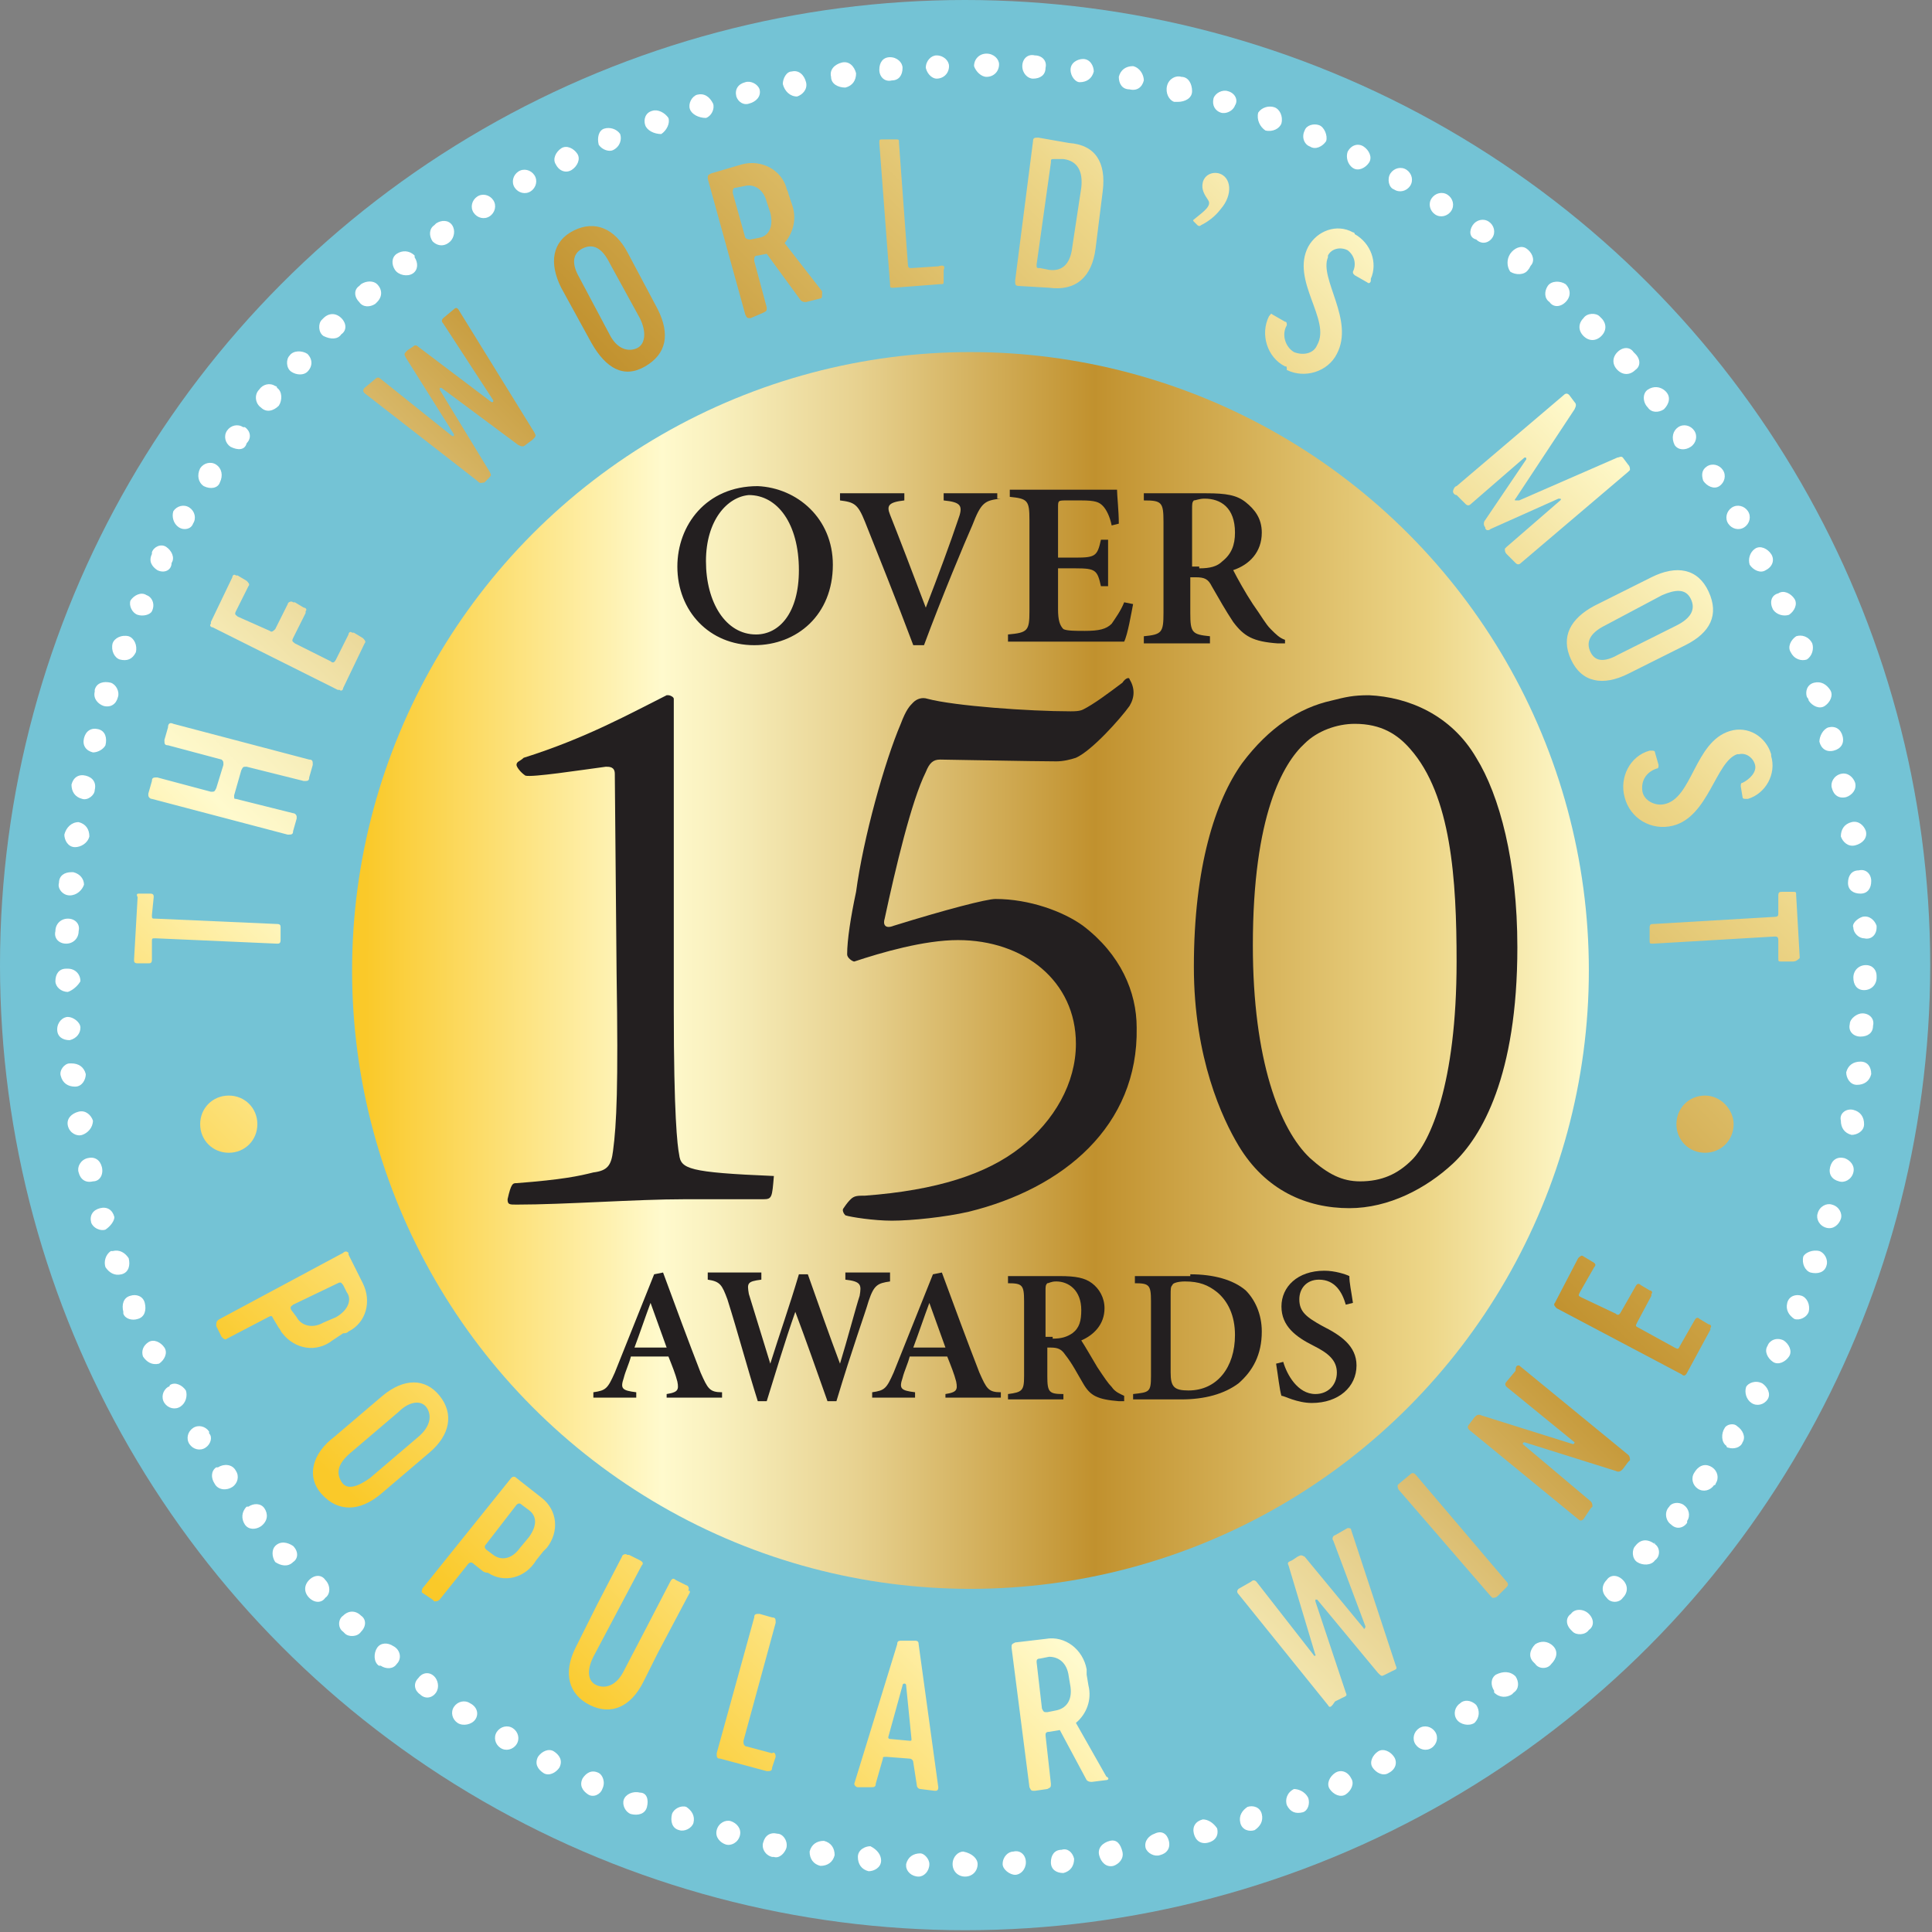 <?xml version="1.0" encoding="utf-8"?>
<!-- Generator: Adobe Illustrator 24.2.3, SVG Export Plug-In . SVG Version: 6.00 Build 0)  -->
<svg version="1.1" id="Layer_1" xmlns="http://www.w3.org/2000/svg" xmlns:xlink="http://www.w3.org/1999/xlink" x="0px" y="0px"
	 viewBox="0 0 108.1 108.1" style="enable-background:new 0 0 108.1 108.1;" xml:space="preserve">
<rect x="0" y="0" width="108.1" height="108.1" fill="#808080" stroke="none"/>
<style type="text/css">
	.st0{fill:#74C3D5;}
	.st1{fill:url(#SVGID_1_);}
	.st2{fill:none;}
	.st3{fill:#FFFFFF;}
	.st4{fill:url(#SVGID_2_);}
	.st5{enable-background:new    ;}
	.st6{fill:#231F20;}
</style>
<g id="Layer_2_1_">
	<g id="FZA_BUG_REFW_AW150">
		<circle class="st0" cx="54" cy="54" r="54"/>
		
			<linearGradient id="SVGID_1_" gradientUnits="userSpaceOnUse" x1="19.74" y1="55.72" x2="88.9" y2="55.72" gradientTransform="matrix(1 0 0 -1 0 110)">
			<stop  offset="1.000000e-02" style="stop-color:#FAC929"/>
			<stop  offset="0.25" style="stop-color:#FFFACD"/>
			<stop  offset="0.3" style="stop-color:#F8EFBC"/>
			<stop  offset="0.41" style="stop-color:#E7D18F"/>
			<stop  offset="0.55" style="stop-color:#CBA247"/>
			<stop  offset="0.6" style="stop-color:#C1912E"/>
			<stop  offset="0.87" style="stop-color:#EDD688"/>
			<stop  offset="1" style="stop-color:#FFFACD"/>
		</linearGradient>
		<circle class="st1" cx="54.3" cy="54.3" r="34.6"/>
		<path class="st2" d="M104.4,54L104.4,54C103.8,26,80.4,3,54,3.7C26.2,3.7,3.7,26.2,3.7,54.1c0,27.8,22.6,50.3,50.4,50.3
			S104.4,81.8,104.4,54C104.4,54,104.4,54,104.4,54z"/>
		<path class="st3" d="M104.2,51.3c0.4-0.1,0.7,0.2,0.8,0.5c0,0,0,0.1,0,0.1c0,0.4-0.3,0.7-0.7,0.6c-0.3,0-0.6-0.3-0.6-0.6
			C103.6,51.7,103.9,51.4,104.2,51.3z"/>
		<path class="st3" d="M104,48.7c0.4-0.1,0.7,0.2,0.7,0.6c0,0,0,0,0,0c0,0.4-0.2,0.7-0.6,0.7c-0.4,0-0.7-0.2-0.7-0.6
			C103.4,49,103.6,48.7,104,48.7z"/>
		<path class="st3" d="M103.6,46c0.4-0.1,0.7,0.2,0.8,0.5c0,0,0,0,0,0c0.1,0.4-0.2,0.7-0.6,0.8c0,0,0,0,0,0
			c-0.4,0.1-0.7-0.2-0.8-0.5c0,0,0,0,0,0C103,46.4,103.2,46.1,103.6,46z"/>
		<path class="st3" d="M103,43.3c0.4-0.1,0.7,0.2,0.8,0.5c0.1,0.4-0.2,0.7-0.5,0.8l0,0c-0.4,0.1-0.7-0.1-0.8-0.5c0,0,0,0,0,0
			C102.4,43.8,102.6,43.4,103,43.3z"/>
		<path class="st3" d="M102.3,40.7c0.4-0.1,0.7,0.1,0.8,0.5c0.1,0.4-0.1,0.7-0.5,0.8c-0.4,0.1-0.7-0.1-0.8-0.5
			C101.8,41.2,102,40.8,102.3,40.7z"/>
		<path class="st3" d="M101.5,38.2c0.4-0.1,0.7,0.1,0.9,0.4c0.2,0.3,0,0.7-0.3,0.9c-0.3,0.2-0.7,0-0.9-0.3c0,0,0-0.1-0.1-0.2
			C101,38.7,101.1,38.3,101.5,38.2z"/>
		<path class="st3" d="M100.5,35.6c0.3-0.1,0.7,0,0.9,0.4c0.1,0.3,0,0.7-0.3,0.9c0,0,0,0,0,0c-0.3,0.1-0.7,0-0.9-0.4
			C100,36.2,100.2,35.8,100.5,35.6C100.5,35.6,100.5,35.6,100.5,35.6z"/>
		<path class="st3" d="M99.5,33.2c0.3-0.2,0.7,0,0.9,0.3c0.2,0.3,0,0.7-0.3,0.9c0,0,0,0,0,0c-0.3,0.1-0.7,0-0.9-0.3
			C99,33.7,99.1,33.3,99.5,33.2C99.5,33.2,99.5,33.2,99.5,33.2z"/>
		<path class="st3" d="M98.2,30.7c0.3-0.2,0.7,0,0.9,0.3c0.2,0.3,0.1,0.7-0.3,0.9c0,0,0,0,0,0c-0.3,0.2-0.7,0-0.9-0.3
			C97.8,31.3,97.9,30.9,98.2,30.7z"/>
		<path class="st3" d="M96.9,28.4c0.3-0.2,0.7-0.1,0.9,0.2c0,0,0,0,0,0c0.2,0.3,0.1,0.7-0.2,0.9c0,0,0,0,0,0
			c-0.3,0.2-0.7,0.1-0.9-0.2C96.5,29,96.6,28.6,96.9,28.4z"/>
		<path class="st3" d="M95.5,26.1c0.3-0.2,0.7-0.1,0.9,0.2c0,0,0,0,0,0c0.2,0.3,0.1,0.7-0.2,0.9c0,0,0,0,0,0c-0.3,0.2-0.7,0-0.9-0.3
			C95.2,26.6,95.2,26.3,95.5,26.1z"/>
		<path class="st3" d="M93.9,23.9c0.3-0.2,0.7-0.1,0.9,0.2c0.2,0.3,0.1,0.7-0.2,0.9l0,0c-0.3,0.2-0.7,0.2-0.9-0.1c0,0,0,0,0,0
			C93.5,24.5,93.6,24.1,93.9,23.9C93.9,23.9,93.9,23.9,93.9,23.9z"/>
		<path class="st3" d="M92.2,21.8c0.3-0.2,0.7-0.2,1,0.1s0.2,0.7-0.1,1c-0.3,0.2-0.7,0.2-0.9-0.1C91.9,22.5,91.9,22,92.2,21.8
			C92.2,21.8,92.2,21.8,92.2,21.8z"/>
		<path class="st3" d="M90.5,19.7c0.3-0.3,0.7-0.3,0.9,0c0,0,0,0,0.1,0.1c0.3,0.3,0.3,0.7,0,0.9c0,0,0,0,0,0c-0.3,0.3-0.7,0.3-1,0
			c0,0,0,0,0,0C90.2,20.4,90.2,20,90.5,19.7z"/>
		<path class="st3" d="M88.6,17.8c0.2-0.3,0.7-0.3,0.9-0.1c0,0,0,0,0.1,0.1c0.3,0.3,0.3,0.7,0,1c0,0,0,0,0,0c-0.3,0.3-0.7,0.3-1,0
			c0,0,0,0,0,0C88.3,18.5,88.3,18.1,88.6,17.8C88.6,17.8,88.6,17.8,88.6,17.8z"/>
		<path class="st3" d="M86.6,16c0.2-0.3,0.7-0.3,1-0.1c0,0,0,0,0,0c0.3,0.3,0.3,0.7,0,1c0,0,0,0,0,0c-0.3,0.3-0.7,0.3-0.9,0
			c0,0,0,0,0,0C86.4,16.7,86.4,16.3,86.6,16C86.6,16,86.6,16,86.6,16z"/>
		<path class="st3" d="M84.5,14.2c0.2-0.3,0.6-0.5,0.9-0.3c0.3,0.2,0.5,0.6,0.3,0.9c-0.1,0.1-0.1,0.2-0.2,0.3
			c-0.2,0.3-0.7,0.3-1,0.1c0,0,0,0,0,0C84.3,14.9,84.3,14.5,84.5,14.2z"/>
		<path class="st3" d="M82.4,12.6c0.2-0.3,0.6-0.4,0.9-0.2c0,0,0,0,0,0c0.3,0.2,0.4,0.6,0.2,0.9c0,0,0,0,0,0
			c-0.2,0.3-0.6,0.4-0.9,0.1C82.2,13.3,82.2,12.9,82.4,12.6C82.4,12.6,82.4,12.6,82.4,12.6z"/>
		<path class="st3" d="M80.1,11.1c0.2-0.3,0.6-0.4,0.9-0.2c0.3,0.2,0.4,0.6,0.2,0.9l0,0c-0.2,0.3-0.6,0.4-0.9,0.2
			C80,11.8,79.9,11.4,80.1,11.1C80.1,11.1,80.1,11.1,80.1,11.1z"/>
		<path class="st3" d="M77.8,9.7c0.2-0.3,0.6-0.4,0.9-0.2c0.3,0.2,0.4,0.6,0.2,0.9l0,0c-0.2,0.3-0.6,0.4-0.9,0.2
			C77.7,10.5,77.6,10,77.8,9.7z"/>
		<path class="st3" d="M75.4,8.5C75.6,8.1,76,8,76.3,8.2c0.3,0.2,0.5,0.6,0.3,0.9l0,0c-0.2,0.3-0.6,0.5-0.9,0.3
			C75.4,9.2,75.3,8.8,75.4,8.5z"/>
		<path class="st3" d="M73,7.3C73.1,7,73.5,6.9,73.8,7c0.3,0.1,0.5,0.6,0.4,0.9c0,0,0,0,0,0c-0.2,0.3-0.6,0.5-0.9,0.3
			C73,8.1,72.8,7.7,73,7.3z"/>
		<path class="st3" d="M70.4,6.3C70.6,6,71,5.9,71.3,6c0,0,0,0,0,0c0.3,0.1,0.5,0.5,0.4,0.9c-0.1,0.3-0.5,0.5-0.9,0.4l0,0
			C70.5,7.1,70.3,6.7,70.4,6.3C70.4,6.4,70.4,6.4,70.4,6.3z"/>
		<path class="st3" d="M67.9,5.5C68,5.2,68.4,5,68.7,5.1c0,0,0,0,0,0c0.4,0.1,0.6,0.5,0.4,0.8c-0.1,0.3-0.5,0.5-0.8,0.4c0,0,0,0,0,0
			C68,6.2,67.8,5.9,67.9,5.5z"/>
		<path class="st3" d="M65.3,4.8c0.1-0.4,0.5-0.6,0.8-0.5c0.4,0,0.6,0.4,0.6,0.8c0,0.4-0.4,0.6-0.8,0.6c-0.1,0-0.1,0-0.2,0
			C65.4,5.6,65.2,5.2,65.3,4.8C65.3,4.8,65.3,4.8,65.3,4.8z"/>
		<path class="st3" d="M62.6,4.3c0.1-0.4,0.4-0.6,0.8-0.6c0,0,0,0,0,0C63.8,3.8,64,4.2,64,4.5c0,0,0,0,0,0c-0.1,0.4-0.4,0.6-0.8,0.5
			C62.8,5,62.6,4.7,62.6,4.3C62.6,4.3,62.6,4.3,62.6,4.3z"/>
		<path class="st3" d="M59.9,3.9c0-0.4,0.4-0.6,0.7-0.6c0,0,0,0,0,0c0.4,0,0.6,0.4,0.6,0.7c0,0,0,0,0,0c-0.1,0.4-0.4,0.6-0.8,0.6
			C60.2,4.6,59.9,4.3,59.9,3.9z"/>
		<path class="st3" d="M57.2,3.7c0-0.4,0.3-0.7,0.7-0.6c0,0,0,0,0,0c0.4,0,0.7,0.3,0.6,0.7c0,0,0,0,0,0c0,0.4-0.3,0.6-0.7,0.6
			C57.5,4.4,57.2,4.1,57.2,3.7C57.2,3.7,57.2,3.7,57.2,3.7z"/>
		<path class="st3" d="M54.5,3.7c0-0.4,0.3-0.7,0.7-0.7c0,0,0,0,0,0c0.4,0,0.7,0.3,0.7,0.6c0,0,0,0,0,0c0,0.4-0.3,0.7-0.7,0.7
			C54.9,4.3,54.6,4,54.5,3.7z"/>
		<path class="st3" d="M51.8,3.8c0-0.4,0.3-0.7,0.6-0.7c0,0,0,0,0,0c0.4,0,0.7,0.3,0.7,0.6c0,0,0,0,0,0c0,0.4-0.3,0.7-0.7,0.7
			C52.2,4.4,51.9,4.2,51.8,3.8z"/>
		<path class="st3" d="M49.2,3.9c0-0.4,0.2-0.7,0.6-0.7c0,0,0,0,0,0c0.4,0,0.7,0.3,0.7,0.6c0,0,0,0,0,0c0,0.4-0.2,0.7-0.6,0.7
			c0,0,0,0,0,0C49.5,4.6,49.2,4.3,49.2,3.9z"/>
		<path class="st3" d="M46.5,4.3c-0.1-0.4,0.2-0.7,0.6-0.8c0,0,0,0,0,0c0.4-0.1,0.7,0.2,0.8,0.6c0,0,0,0,0,0c0,0.4-0.2,0.7-0.6,0.8
			C46.9,4.9,46.5,4.7,46.5,4.3z"/>
		<path class="st3" d="M43.8,4.7C43.8,4.4,44,4,44.3,4c0,0,0,0,0,0c0.4-0.1,0.7,0.2,0.8,0.6c0.1,0.4-0.2,0.7-0.5,0.8c0,0,0,0,0,0
			C44.2,5.4,43.9,5.1,43.8,4.7z"/>
		<path class="st3" d="M41.2,5.4c-0.1-0.4,0.1-0.7,0.5-0.8C42,4.5,42.4,4.7,42.5,5c0,0,0,0,0,0c0.1,0.4-0.2,0.7-0.6,0.8
			C41.6,5.9,41.3,5.7,41.2,5.4z"/>
		<path class="st3" d="M38.6,6.1c-0.1-0.3,0.1-0.7,0.4-0.8c0.4-0.1,0.7,0.1,0.9,0.5c0.1,0.3-0.1,0.7-0.4,0.8c0,0,0,0,0,0
			C39.1,6.6,38.7,6.4,38.6,6.1z"/>
		<path class="st3" d="M36.1,7c-0.1-0.3,0-0.7,0.4-0.8c0,0,0,0,0,0c0.3-0.1,0.7,0.1,0.9,0.4c0.1,0.3-0.1,0.7-0.4,0.9
			C36.6,7.5,36.2,7.3,36.1,7C36.1,7,36.1,7,36.1,7z"/>
		<path class="st3" d="M33.5,8.1c-0.1-0.4,0-0.8,0.3-0.9c0.3-0.1,0.7,0,0.9,0.3c0,0,0,0,0,0c0.1,0.3,0,0.7-0.4,0.9
			C34.1,8.5,33.7,8.4,33.5,8.1C33.6,8.1,33.6,8.1,33.5,8.1z"/>
		<path class="st3" d="M31.1,9.2c-0.2-0.3,0-0.7,0.3-0.9c0,0,0,0,0,0c0.3-0.2,0.7,0,0.9,0.3c0.2,0.3,0,0.7-0.3,0.9
			C31.7,9.7,31.3,9.6,31.1,9.2z"/>
		<path class="st3" d="M28.8,10.5c-0.2-0.3-0.1-0.7,0.2-0.9c0.3-0.2,0.7-0.1,0.9,0.2c0,0,0,0,0,0c0.2,0.3,0.1,0.7-0.2,0.9
			C29.4,10.9,29,10.8,28.8,10.5C28.8,10.5,28.8,10.5,28.8,10.5z"/>
		<path class="st3" d="M26.5,11.9c-0.2-0.3-0.1-0.7,0.2-0.9c0,0,0,0,0,0c0.3-0.2,0.7-0.1,0.9,0.2c0,0,0,0,0,0
			c0.2,0.3,0.1,0.7-0.2,0.9C27.1,12.3,26.7,12.2,26.5,11.9z"/>
		<path class="st3" d="M24.2,13.5c-0.2-0.3-0.2-0.7,0.1-0.9c0,0,0,0,0.1-0.1c0.3-0.2,0.7-0.2,0.9,0.1c0,0,0,0,0,0
			c0.2,0.3,0.1,0.7-0.1,0.9C24.9,13.8,24.5,13.8,24.2,13.5C24.3,13.5,24.3,13.5,24.2,13.5z"/>
		<path class="st3" d="M22.1,15.1c-0.2-0.3-0.2-0.7,0.1-0.9c0,0,0,0,0,0c0.3-0.2,0.7-0.2,1,0.1c0,0,0,0,0,0.1
			c0.2,0.3,0.2,0.7-0.1,0.9c0,0,0,0,0,0C22.8,15.5,22.3,15.4,22.1,15.1C22.1,15.1,22.1,15.1,22.1,15.1z"/>
		<path class="st3" d="M20.1,16.9c-0.3-0.3-0.3-0.7,0-0.9c0,0,0,0,0.1-0.1c0.3-0.2,0.7-0.2,0.9,0c0,0,0,0,0,0c0.3,0.3,0.3,0.7,0,1
			c0,0,0,0-0.1,0.1C20.7,17.2,20.3,17.2,20.1,16.9z"/>
		<path class="st3" d="M18.1,18.8c-0.3-0.2-0.3-0.7-0.1-0.9c0,0,0,0,0.1-0.1c0.3-0.3,0.7-0.3,1,0c0.3,0.3,0.3,0.7,0,0.9c0,0,0,0,0,0
			C18.9,19,18.5,19,18.1,18.8C18.1,18.8,18.1,18.8,18.1,18.8z"/>
		<path class="st3" d="M16.3,20.8c-0.3-0.2-0.3-0.7-0.1-0.9c0,0,0,0,0,0c0.2-0.3,0.7-0.3,1-0.1c0,0,0,0,0,0c0.3,0.3,0.3,0.7,0,1
			c0,0,0,0,0,0C17,21,16.6,21,16.3,20.8z"/>
		<path class="st3" d="M14.6,22.8c-0.3-0.2-0.4-0.7-0.1-1c0,0,0,0,0,0c0.2-0.3,0.6-0.4,0.9-0.2c0,0,0.1,0,0.1,0.1
			c0.3,0.2,0.3,0.7,0.1,1C15.3,23,14.9,23.1,14.6,22.8C14.6,22.8,14.6,22.8,14.6,22.8z"/>
		<path class="st3" d="M12.9,25c-0.3-0.2-0.4-0.6-0.2-0.9c0,0,0,0,0,0c0.2-0.3,0.6-0.4,0.9-0.2c0,0,0,0,0.1,0
			c0.3,0.2,0.4,0.6,0.1,0.9c0,0,0,0,0,0C13.7,25.2,13.3,25.2,12.9,25C13,25,12.9,25,12.9,25z"/>
		<path class="st3" d="M11.4,27.2c-0.3-0.2-0.4-0.6-0.2-1c0.2-0.3,0.6-0.4,0.9-0.2c0,0,0,0,0,0c0.3,0.2,0.4,0.6,0.2,1
			C12.2,27.3,11.8,27.4,11.4,27.2z"/>
		<path class="st3" d="M10,29.5c-0.3-0.2-0.4-0.6-0.3-0.9c0,0,0,0,0,0c0.2-0.3,0.6-0.4,0.9-0.2c0.3,0.2,0.4,0.6,0.2,0.9c0,0,0,0,0,0
			C10.7,29.6,10.3,29.7,10,29.5z"/>
		<path class="st3" d="M8.8,31.9c-0.3-0.2-0.5-0.5-0.3-0.9c0,0,0,0,0-0.1c0.1-0.3,0.5-0.5,0.8-0.3c0,0,0,0,0,0
			c0.3,0.2,0.5,0.6,0.3,0.9C9.6,31.9,9.2,32.1,8.8,31.9C8.8,31.9,8.8,31.9,8.8,31.9z"/>
		<path class="st3" d="M7.7,34.4c-0.3-0.1-0.5-0.5-0.4-0.8c0,0,0,0,0,0c0.2-0.3,0.6-0.5,0.9-0.3c0.3,0.1,0.5,0.5,0.3,0.9
			c0,0,0,0,0,0C8.4,34.4,8,34.5,7.7,34.4z"/>
		<path class="st3" d="M6.7,36.9c-0.3-0.1-0.5-0.5-0.4-0.9c0,0,0,0,0,0c0.1-0.3,0.5-0.5,0.9-0.4c0.3,0.1,0.5,0.5,0.4,0.9
			C7.4,36.9,7.1,37,6.7,36.9z"/>
		<path class="st3" d="M5.8,39.5c-0.3-0.1-0.6-0.4-0.5-0.8c0,0,0,0,0-0.1c0.1-0.4,0.5-0.5,0.9-0.4c0.3,0.1,0.5,0.5,0.4,0.8
			c0,0,0,0,0,0C6.5,39.4,6.2,39.6,5.8,39.5z"/>
		<path class="st3" d="M5.2,42.1c-0.4-0.1-0.6-0.4-0.5-0.8c0,0,0,0,0,0c0.1-0.4,0.4-0.6,0.8-0.5c0,0,0,0,0,0
			c0.4,0.1,0.5,0.5,0.4,0.9C5.8,41.9,5.5,42.1,5.2,42.1z"/>
		<path class="st3" d="M4.6,44.7c-0.4-0.1-0.6-0.4-0.6-0.8c0,0,0,0,0,0c0.1-0.4,0.4-0.6,0.8-0.5c0.4,0.1,0.6,0.4,0.5,0.8l0,0
			C5.3,44.5,4.9,44.8,4.6,44.7C4.6,44.7,4.6,44.7,4.6,44.7z"/>
		<path class="st3" d="M4.2,47.4c-0.4,0-0.6-0.4-0.6-0.7c0,0,0,0,0,0C3.7,46.3,4,46,4.4,46c0,0,0,0,0,0c0.4,0.1,0.6,0.4,0.6,0.8
			C4.9,47.2,4.5,47.4,4.2,47.4C4.2,47.4,4.2,47.4,4.2,47.4z"/>
		<path class="st3" d="M3.9,50.1c-0.4,0-0.7-0.4-0.6-0.7c0-0.4,0.3-0.6,0.7-0.6c0,0,0.1,0,0.1,0c0.4,0.1,0.6,0.4,0.6,0.7
			C4.6,49.8,4.3,50.1,3.9,50.1C3.9,50.1,3.9,50.1,3.9,50.1z"/>
		<path class="st3" d="M3.7,52.8c-0.4,0-0.7-0.3-0.6-0.7c0,0,0,0,0,0c0-0.4,0.3-0.7,0.7-0.7c0,0,0,0,0,0c0.4,0,0.7,0.3,0.6,0.7
			c0,0,0,0,0,0C4.4,52.5,4.1,52.8,3.7,52.8z"/>
		<path class="st3" d="M3.8,55.5c-0.4,0-0.7-0.3-0.7-0.6c0,0,0,0,0,0c0-0.4,0.2-0.7,0.6-0.7c0,0,0,0,0.1,0c0.4,0,0.7,0.3,0.7,0.7
			C4.4,55.1,4.1,55.4,3.8,55.5z"/>
		<path class="st3" d="M3.9,58.2c-0.4,0-0.7-0.2-0.7-0.6c0,0,0,0,0,0c0-0.4,0.3-0.7,0.6-0.7s0.7,0.3,0.7,0.6
			C4.5,57.8,4.3,58.1,3.9,58.2z"/>
		<path class="st3" d="M4.2,60.8c-0.4,0-0.7-0.2-0.8-0.6c-0.1-0.3,0.2-0.7,0.5-0.7c0,0,0,0,0.1,0c0.4,0,0.7,0.2,0.8,0.6
			C4.8,60.4,4.6,60.8,4.2,60.8C4.2,60.8,4.2,60.8,4.2,60.8z"/>
		<path class="st3" d="M4.6,63.5c-0.3,0.1-0.7-0.1-0.8-0.5c0,0,0,0,0,0c-0.1-0.4,0.2-0.7,0.6-0.8c0.4-0.1,0.7,0.2,0.8,0.5
			c0,0,0,0,0,0C5.2,63.1,4.9,63.4,4.6,63.5z"/>
		<path class="st3" d="M5.2,66.1c-0.4,0.1-0.7-0.1-0.8-0.5c-0.1-0.3,0.1-0.7,0.5-0.8c0,0,0,0,0,0c0.4-0.1,0.7,0.1,0.8,0.5
			C5.8,65.7,5.6,66.1,5.2,66.1C5.2,66.1,5.2,66.1,5.2,66.1z"/>
		<path class="st3" d="M5.9,68.8c-0.3,0.1-0.7-0.1-0.8-0.4c0,0,0,0,0,0c-0.1-0.4,0.1-0.7,0.5-0.8c0.4-0.1,0.7,0.1,0.8,0.5
			c0,0,0,0,0,0C6.4,68.3,6.2,68.6,5.9,68.8z"/>
		<path class="st3" d="M6.8,71.3c-0.4,0.1-0.7-0.1-0.9-0.4c-0.1-0.3,0-0.7,0.3-0.9c0,0,0.1,0,0.1,0c0.4-0.1,0.7,0.1,0.9,0.4
			C7.3,70.8,7.2,71.2,6.8,71.3C6.8,71.3,6.8,71.3,6.8,71.3z"/>
		<path class="st3" d="M7.7,73.8c-0.3,0.1-0.7,0-0.8-0.3c0,0,0,0,0-0.1c-0.1-0.4,0-0.8,0.4-0.9c0.3-0.1,0.7,0,0.8,0.4c0,0,0,0,0,0
			C8.2,73.3,8.1,73.7,7.7,73.8z"/>
		<path class="st3" d="M8.9,76.3c-0.4,0.1-0.7-0.1-0.9-0.4c-0.1-0.3,0-0.6,0.3-0.8c0.3-0.2,0.7,0,0.9,0.3
			C9.4,75.7,9.2,76.1,8.9,76.3z"/>
		<path class="st3" d="M10.1,78.7c-0.3,0.2-0.7,0.1-0.9-0.2c-0.2-0.3-0.1-0.7,0.2-0.9c0,0,0.1,0,0.1-0.1c0.3-0.2,0.7,0,0.9,0.3
			C10.5,78.1,10.4,78.5,10.1,78.7z"/>
		<path class="st3" d="M11.5,81c-0.3,0.2-0.7,0.1-0.9-0.2c0,0,0,0,0,0c-0.2-0.3-0.1-0.7,0.2-0.9s0.7-0.1,0.9,0.2c0,0,0,0,0,0.1
			C11.9,80.4,11.8,80.8,11.5,81z"/>
		<path class="st3" d="M13,83.2c-0.3,0.2-0.8,0.2-1-0.2c0,0,0,0,0,0c-0.2-0.3-0.2-0.7,0.1-0.9c0,0,0,0,0.1,0c0.3-0.2,0.8-0.2,1,0.2
			C13.4,82.6,13.3,83,13,83.2C13,83.2,13,83.2,13,83.2z"/>
		<path class="st3" d="M14.6,85.4c-0.3,0.2-0.7,0.2-0.9-0.1c0,0,0,0,0,0c-0.2-0.3-0.2-0.7,0.1-1c0,0,0,0,0.1,0
			c0.3-0.2,0.7-0.2,0.9,0.1c0,0,0,0,0,0C15,84.7,15,85.1,14.6,85.4C14.7,85.4,14.7,85.4,14.6,85.4z"/>
		<path class="st3" d="M16.4,87.4c-0.3,0.3-0.7,0.2-1,0c0,0,0,0,0,0c-0.2-0.3-0.2-0.7,0-0.9c0,0,0,0,0,0c0.3-0.3,0.7-0.2,1,0
			c0,0,0,0,0,0C16.7,86.8,16.7,87.2,16.4,87.4C16.4,87.4,16.4,87.4,16.4,87.4z"/>
		<path class="st3" d="M18.2,89.4c-0.2,0.3-0.6,0.3-0.9,0c0,0,0,0,0,0c-0.3-0.3-0.3-0.7,0-1c0,0,0,0,0,0c0.3-0.3,0.7-0.3,0.9,0
			c0,0,0,0,0,0C18.5,88.7,18.5,89.2,18.2,89.4z"/>
		<path class="st3" d="M20.2,91.3c-0.2,0.3-0.7,0.3-0.9,0.1c0,0,0,0-0.1-0.1c-0.3-0.2-0.3-0.7,0-0.9c0,0,0,0,0,0
			c0.3-0.3,0.7-0.3,1,0c0,0,0,0,0,0C20.5,90.6,20.5,91,20.2,91.3C20.2,91.3,20.2,91.3,20.2,91.3z"/>
		<path class="st3" d="M22.2,93.1c-0.2,0.3-0.6,0.3-0.9,0.1c0,0,0,0-0.1,0c-0.3-0.2-0.3-0.7-0.1-1c0,0,0,0,0,0
			c0.2-0.3,0.6-0.3,0.9-0.1c0,0,0,0,0,0C22.4,92.3,22.5,92.8,22.2,93.1z"/>
		<path class="st3" d="M24.4,94.7c-0.2,0.3-0.6,0.4-0.9,0.1c0,0,0,0,0,0c-0.3-0.2-0.4-0.6-0.1-0.9c0,0,0,0,0,0
			c0.2-0.3,0.6-0.4,0.9-0.1c0,0,0,0,0,0C24.5,94,24.6,94.4,24.4,94.7z"/>
		<path class="st3" d="M26.6,96.2c-0.2,0.3-0.7,0.4-1,0.2c0,0,0,0,0,0c-0.3-0.2-0.4-0.6-0.2-0.9c0.2-0.3,0.6-0.4,0.9-0.2l0,0
			C26.7,95.5,26.8,95.9,26.6,96.2C26.6,96.2,26.6,96.2,26.6,96.2z"/>
		<path class="st3" d="M28.9,97.6c-0.2,0.3-0.6,0.4-0.9,0.2c-0.3-0.2-0.4-0.6-0.2-0.9c0.2-0.3,0.6-0.4,0.9-0.2c0,0,0,0,0,0
			C29,96.9,29.1,97.3,28.9,97.6z"/>
		<path class="st3" d="M31.3,98.9c-0.2,0.3-0.6,0.5-0.9,0.3c-0.3-0.2-0.5-0.5-0.3-0.9c0,0,0,0,0,0c0.2-0.3,0.6-0.5,0.9-0.3
			C31.3,98.2,31.5,98.5,31.3,98.9C31.3,98.9,31.3,98.9,31.3,98.9z"/>
		<path class="st3" d="M33.7,100.1c-0.1,0.3-0.5,0.5-0.8,0.3c0,0,0,0,0,0c-0.3-0.2-0.5-0.5-0.3-0.9c0,0,0,0,0,0
			c0.2-0.3,0.5-0.5,0.9-0.3c0,0,0,0,0,0C33.7,99.3,33.9,99.7,33.7,100.1z"/>
		<path class="st3" d="M36.2,101.1c-0.1,0.4-0.5,0.5-0.9,0.4c0,0,0,0,0,0c-0.3-0.1-0.5-0.5-0.4-0.8c0,0,0,0,0,0
			c0.1-0.3,0.5-0.5,0.9-0.4C36.2,100.3,36.3,100.7,36.2,101.1C36.2,101.1,36.2,101.1,36.2,101.1z"/>
		<path class="st3" d="M38.8,102c-0.1,0.3-0.5,0.5-0.8,0.4c0,0,0,0,0,0c-0.4-0.1-0.5-0.5-0.4-0.9c0.1-0.3,0.5-0.5,0.8-0.4
			c0,0,0,0,0,0C38.7,101.3,38.9,101.6,38.8,102z"/>
		<path class="st3" d="M41.4,102.7c-0.1,0.4-0.5,0.6-0.8,0.5c-0.3-0.1-0.6-0.4-0.5-0.8c0,0,0,0,0,0c0.1-0.4,0.5-0.6,0.8-0.5
			C41.2,102,41.5,102.3,41.4,102.7C41.4,102.7,41.4,102.7,41.4,102.7z"/>
		<path class="st3" d="M44,103.4c-0.1,0.3-0.4,0.6-0.7,0.5c0,0,0,0-0.1,0c-0.4-0.1-0.6-0.5-0.5-0.8c0.1-0.4,0.4-0.6,0.8-0.5
			c0,0,0,0,0,0C43.8,102.6,44.1,103,44,103.4z"/>
		<path class="st3" d="M46.7,103.8c-0.1,0.4-0.4,0.6-0.8,0.6c-0.4-0.1-0.6-0.4-0.6-0.8c0,0,0,0,0,0c0.1-0.4,0.4-0.6,0.8-0.6
			C46.5,103.1,46.7,103.4,46.7,103.8z"/>
		<path class="st3" d="M49.3,104.1c0,0.4-0.4,0.6-0.7,0.6c0,0,0,0,0,0c-0.4-0.1-0.6-0.4-0.6-0.8c0-0.4,0.4-0.6,0.7-0.6c0,0,0,0,0,0
			C49.1,103.5,49.3,103.8,49.3,104.1z"/>
		<path class="st3" d="M52,104.3c0,0.4-0.3,0.7-0.6,0.7c-0.4,0-0.7-0.3-0.7-0.6c0,0,0-0.1,0-0.1c0.1-0.4,0.4-0.6,0.8-0.6
			C51.7,103.7,52,104,52,104.3z"/>
		<path class="st3" d="M54.7,104.3c0,0.4-0.3,0.7-0.7,0.7c-0.4,0-0.7-0.3-0.7-0.7c0-0.4,0.3-0.7,0.6-0.7c0,0,0,0,0,0
			C54.4,103.7,54.7,104,54.7,104.3C54.7,104.3,54.7,104.3,54.7,104.3z"/>
		<path class="st3" d="M57.4,104.2c0,0.4-0.3,0.7-0.6,0.7s-0.7-0.3-0.7-0.6c0-0.4,0.3-0.7,0.6-0.7C57.1,103.5,57.4,103.8,57.4,104.2
			z"/>
		<path class="st3" d="M60.1,104c0,0.4-0.2,0.7-0.6,0.8c-0.4,0-0.7-0.2-0.7-0.6c0,0,0,0,0,0c0-0.4,0.2-0.7,0.6-0.7
			C59.7,103.4,60,103.6,60.1,104C60.1,104,60.1,104,60.1,104z"/>
		<path class="st3" d="M62.8,103.6c0.1,0.4-0.2,0.7-0.5,0.8c0,0,0,0,0,0c-0.4,0.1-0.7-0.2-0.8-0.6c-0.1-0.4,0.2-0.7,0.6-0.8
			S62.7,103.2,62.8,103.6z"/>
		<path class="st3" d="M65.4,103c0.1,0.4-0.1,0.7-0.5,0.8c-0.3,0.1-0.7-0.1-0.8-0.4c0,0,0,0,0,0c-0.1-0.4,0.2-0.7,0.5-0.8
			C65,102.4,65.3,102.6,65.4,103C65.4,103,65.4,103,65.4,103z"/>
		<path class="st3" d="M68.1,102.3c0.1,0.4-0.1,0.7-0.5,0.8c0,0,0,0,0,0c-0.4,0.1-0.7-0.1-0.8-0.5c-0.1-0.4,0.1-0.7,0.5-0.8
			C67.6,101.8,67.9,102,68.1,102.3z"/>
		<path class="st3" d="M70.6,101.5c0.1,0.4-0.1,0.7-0.4,0.9c-0.3,0.1-0.7,0-0.8-0.4c0,0,0,0,0,0c-0.1-0.4,0.1-0.7,0.4-0.9
			C70.1,101,70.5,101.1,70.6,101.5C70.6,101.5,70.6,101.5,70.6,101.5z"/>
		<path class="st3" d="M73.2,100.6c0.1,0.3,0,0.7-0.3,0.8c0,0,0,0,0,0c-0.4,0.1-0.7,0-0.9-0.4c0,0,0,0,0,0c-0.1-0.3,0-0.7,0.4-0.9
			c0,0,0,0,0,0C72.6,100.1,73,100.2,73.2,100.6z"/>
		<path class="st3" d="M75.6,99.5c0.2,0.3,0,0.7-0.3,0.9c-0.3,0.2-0.7,0-0.9-0.3c0,0,0,0,0,0c-0.2-0.3,0-0.7,0.3-0.9
			C75,99,75.4,99.1,75.6,99.5C75.6,99.4,75.6,99.5,75.6,99.5z"/>
		<path class="st3" d="M78,98.3c0.2,0.3,0.1,0.7-0.3,0.9c0,0,0,0,0,0c-0.3,0.2-0.7,0-0.9-0.3c-0.2-0.3,0-0.7,0.3-0.9c0,0,0,0,0,0
			C77.4,97.8,77.8,98,78,98.3z"/>
		<path class="st3" d="M80.3,96.9c0.2,0.3,0.1,0.7-0.2,0.9c0,0,0,0,0,0c-0.3,0.2-0.7,0.1-0.9-0.2c0,0,0,0,0,0
			c-0.2-0.3-0.1-0.7,0.2-0.9C79.7,96.5,80.1,96.6,80.3,96.9C80.3,96.9,80.3,96.9,80.3,96.9z"/>
		<path class="st3" d="M82.6,95.4c0.2,0.3,0.2,0.7-0.1,1c0,0,0,0,0,0c-0.3,0.2-0.8,0.1-1-0.2c0,0,0,0,0,0c-0.2-0.3-0.1-0.7,0.2-0.9
			c0,0,0,0,0,0C81.9,95.1,82.3,95.1,82.6,95.4C82.6,95.4,82.6,95.4,82.6,95.4z"/>
		<path class="st3" d="M84.8,93.8c0.2,0.3,0.2,0.7-0.1,0.9c0,0,0,0-0.1,0.1c-0.3,0.2-0.7,0.2-1-0.1c0,0,0,0,0-0.1
			c-0.2-0.3-0.2-0.7,0.1-0.9c0,0,0,0,0,0C84.1,93.5,84.5,93.5,84.8,93.8C84.8,93.8,84.8,93.8,84.8,93.8z"/>
		<path class="st3" d="M86.9,92.1c0.3,0.3,0.2,0.7-0.1,1c0,0,0,0,0,0c-0.2,0.3-0.7,0.3-0.9,0c0,0-0.1-0.1-0.1-0.1
			c-0.3-0.3-0.2-0.7,0.1-1C86.2,91.8,86.6,91.8,86.9,92.1C86.8,92.1,86.9,92.1,86.9,92.1z"/>
		<path class="st3" d="M88.9,90.3c0.3,0.3,0.3,0.7,0,0.9c0,0,0,0,0,0c-0.2,0.3-0.7,0.3-0.9,0.1c0,0,0,0-0.1-0.1
			c-0.3-0.3-0.3-0.7,0-0.9c0,0,0,0,0,0C88.1,90,88.6,90,88.9,90.3C88.9,90.3,88.9,90.3,88.9,90.3z"/>
		<path class="st3" d="M90.8,88.4c0.3,0.3,0.3,0.7,0,1c0,0,0,0,0,0c-0.2,0.3-0.7,0.3-0.9,0c0,0,0,0,0,0c-0.3-0.3-0.3-0.7,0-1
			c0,0,0,0,0,0C90.1,88.1,90.5,88.1,90.8,88.4C90.8,88.4,90.8,88.4,90.8,88.4z"/>
		<path class="st3" d="M92.6,86.4c0.3,0.2,0.3,0.7,0,0.9c0,0,0,0,0,0c-0.2,0.3-0.7,0.3-1,0.1c0,0,0,0,0,0c-0.3-0.2-0.3-0.7-0.1-0.9
			c0,0,0,0,0,0C91.8,86.1,92.2,86.1,92.6,86.4C92.5,86.3,92.6,86.3,92.6,86.4z"/>
		<path class="st3" d="M94.2,84.2c0.3,0.2,0.4,0.6,0.2,0.9c0,0,0,0,0,0.1c-0.2,0.3-0.6,0.4-0.9,0.1c0,0,0,0,0,0
			c-0.3-0.2-0.4-0.7-0.1-1c0,0,0,0,0,0C93.5,84.1,93.9,84,94.2,84.2C94.2,84.2,94.2,84.2,94.2,84.2z"/>
		<path class="st3" d="M95.8,82.1c0.3,0.2,0.4,0.6,0.2,0.9c0,0,0,0.1-0.1,0.1c-0.2,0.3-0.6,0.4-0.9,0.2c0,0,0,0,0,0
			c-0.3-0.2-0.4-0.6-0.2-0.9c0,0,0,0,0,0C95.1,81.9,95.5,81.9,95.8,82.1z"/>
		<path class="st3" d="M97.2,79.8c0.3,0.2,0.5,0.6,0.3,0.9C97.4,81,97,81.1,96.7,81c0,0-0.1,0-0.1-0.1c-0.3-0.2-0.3-0.7-0.1-1
			C96.6,79.7,97,79.6,97.2,79.8z"/>
		<path class="st3" d="M98.6,77.4c0.3,0.2,0.5,0.6,0.3,0.9c-0.2,0.3-0.6,0.4-0.9,0.2c-0.3-0.2-0.4-0.6-0.3-0.9c0,0,0,0,0,0
			C97.8,77.4,98.2,77.2,98.6,77.4C98.6,77.4,98.6,77.4,98.6,77.4z"/>
		<path class="st3" d="M99.8,75c0.3,0.2,0.5,0.6,0.3,0.9c-0.2,0.3-0.6,0.5-0.9,0.3c-0.3-0.2-0.5-0.6-0.3-0.9c0,0,0,0,0,0
			C99,75,99.4,74.8,99.8,75z"/>
		<path class="st3" d="M100.8,72.5c0.3,0.1,0.5,0.5,0.4,0.9c-0.1,0.3-0.5,0.5-0.8,0.4c0,0,0,0,0,0c-0.3-0.2-0.5-0.5-0.4-0.9
			C100.1,72.5,100.5,72.4,100.8,72.5z"/>
		<path class="st3" d="M101.8,70c0.3,0.1,0.5,0.5,0.4,0.8c0,0,0,0,0,0c-0.1,0.4-0.5,0.5-0.9,0.4c-0.3-0.1-0.5-0.5-0.4-0.9
			c0,0,0,0,0,0C101,70.1,101.4,69.9,101.8,70z"/>
		<path class="st3" d="M102.5,67.4c0.4,0.1,0.6,0.5,0.5,0.8c-0.1,0.3-0.4,0.6-0.8,0.5c0,0,0,0,0,0c-0.4-0.1-0.6-0.5-0.5-0.8
			C101.8,67.5,102.2,67.3,102.5,67.4C102.5,67.4,102.5,67.4,102.5,67.4z"/>
		<path class="st3" d="M103.2,64.8c0.3,0.1,0.6,0.4,0.5,0.8c0,0,0,0,0,0c-0.1,0.4-0.5,0.6-0.8,0.5c0,0,0,0,0,0
			c-0.4-0.1-0.6-0.4-0.5-0.8C102.5,64.9,102.8,64.7,103.2,64.8z"/>
		<path class="st3" d="M103.7,62.1c0.4,0.1,0.6,0.4,0.6,0.8c0,0.4-0.4,0.6-0.7,0.6c0,0,0,0,0,0c-0.4-0.1-0.6-0.4-0.6-0.8
			C102.9,62.3,103.3,62,103.7,62.1C103.6,62.1,103.7,62.1,103.7,62.1z"/>
		<path class="st3" d="M104.1,59.4c0.4,0,0.6,0.3,0.6,0.7c0,0,0,0,0,0c-0.1,0.4-0.4,0.6-0.8,0.6c-0.4,0-0.6-0.4-0.6-0.7c0,0,0,0,0,0
			C103.4,59.6,103.7,59.4,104.1,59.4z"/>
		<path class="st3" d="M104.2,56.7c0.4,0,0.7,0.3,0.6,0.7c0,0,0,0,0,0c0,0.4-0.3,0.6-0.7,0.6c0,0,0,0,0,0c-0.4,0-0.7-0.3-0.6-0.7
			C103.5,57,103.9,56.7,104.2,56.7C104.2,56.7,104.2,56.7,104.2,56.7z"/>
		<path class="st3" d="M104.4,54c0.4,0,0.6,0.3,0.6,0.6c0,0,0,0,0,0.1c0,0.4-0.3,0.7-0.7,0.7c-0.4,0-0.6-0.3-0.6-0.7c0,0,0,0,0,0
			C103.7,54.3,104,54,104.4,54z"/>
		
			<linearGradient id="SVGID_2_" gradientUnits="userSpaceOnUse" x1="21.163" y1="23.387" x2="86.768" y2="89.002" gradientTransform="matrix(1 0 0 -1 0 110)">
			<stop  offset="1.000000e-02" style="stop-color:#FAC929"/>
			<stop  offset="0.25" style="stop-color:#FFFACD"/>
			<stop  offset="0.3" style="stop-color:#F8EFBC"/>
			<stop  offset="0.41" style="stop-color:#E7D18F"/>
			<stop  offset="0.55" style="stop-color:#CBA247"/>
			<stop  offset="0.6" style="stop-color:#C1912E"/>
			<stop  offset="0.87" style="stop-color:#EDD688"/>
			<stop  offset="1" style="stop-color:#FFFACD"/>
		</linearGradient>
		<path class="st4" d="M7.8,50h0.6c0.2,0,0.2,0.1,0.2,0.2l-0.1,1c0,0.2,0,0.2,0.2,0.2l6.8,0.3c0.2,0,0.2,0.1,0.2,0.2v0.7
			c0,0.2-0.1,0.2-0.2,0.2l-6.8-0.3c-0.2,0-0.2,0-0.2,0.2v1c0,0.2-0.1,0.2-0.2,0.2H7.7c-0.2,0-0.2-0.1-0.2-0.2l0.2-3.5
			C7.6,50,7.7,50,7.8,50z M9.7,40.5l7.6,2c0.2,0,0.2,0.1,0.2,0.3l-0.2,0.7c0,0.2-0.1,0.2-0.3,0.2l-3.2-0.8c-0.2,0-0.2,0-0.3,0.2
			l-0.4,1.4c0,0.2,0,0.2,0.1,0.2l3.2,0.8c0.1,0,0.2,0.1,0.2,0.2c0,0,0,0,0,0.1l-0.2,0.7c0,0.2-0.1,0.2-0.3,0.2l-7.6-2
			c-0.1,0-0.2-0.1-0.2-0.2c0,0,0,0,0-0.1l0.2-0.7c0-0.2,0.1-0.2,0.3-0.2l3,0.8c0.2,0,0.2,0,0.3-0.2l0.4-1.3c0-0.2,0-0.2-0.1-0.3
			l-3-0.8c-0.2,0-0.2-0.1-0.2-0.3l0.2-0.7C9.4,40.5,9.5,40.4,9.7,40.5z M15.1,35.3c0.1,0.1,0.2,0,0.3-0.1l0.7-1.4
			c0-0.1,0.2-0.2,0.3-0.1c0,0,0,0,0.1,0l0.5,0.3c0.1,0,0.2,0.1,0.1,0.2c0,0,0,0,0,0.1l-0.7,1.4c-0.1,0.2,0,0.2,0.1,0.3l2,1
			c0.1,0.1,0.2,0.1,0.3-0.1l0.7-1.4c0-0.1,0.1-0.2,0.2-0.1c0,0,0,0,0.1,0l0.5,0.3c0.1,0.1,0.2,0.2,0.1,0.3l-1.2,2.5
			c0,0.1-0.1,0.2-0.2,0.1c0,0-0.1,0-0.1,0l-7-3.5c-0.1,0-0.2-0.1-0.1-0.2c0,0,0,0,0-0.1l1.2-2.5c0-0.1,0.1-0.2,0.2-0.1
			c0,0,0,0,0.1,0l0.5,0.3c0.1,0.1,0.2,0.2,0.1,0.3l-0.7,1.4c-0.1,0.2,0,0.2,0.1,0.3L15.1,35.3z M26.7,26.9L20.4,22
			c-0.1-0.1-0.1-0.2,0-0.3l0.6-0.5c0.1-0.1,0.2-0.1,0.3,0c0,0,0,0,0,0l4,3.2c0,0,0.1,0,0.1,0s0-0.1,0-0.1L22.7,20
			c-0.1-0.2-0.1-0.2,0.1-0.4l0.3-0.2c0.1-0.1,0.2-0.1,0.3,0c0,0,0,0,0,0l4.1,3.1c0.1,0,0.1,0,0.1-0.1l-2.8-4.3
			c-0.1-0.1-0.1-0.2,0-0.3c0,0,0,0,0,0l0.6-0.5c0.1-0.1,0.2-0.1,0.3,0.1l4.2,6.8c0.1,0.2,0.1,0.2-0.1,0.4l-0.4,0.3
			c-0.1,0.1-0.2,0.1-0.4,0l-4.3-3.2c-0.1,0-0.1,0-0.1,0.1l2.8,4.6c0.1,0.2,0.1,0.2-0.1,0.4L27.1,27C26.9,27,26.9,27.1,26.7,26.9z
			 M33.1,19.2l-1.7-3.1c-0.7-1.4-0.5-2.6,0.7-3.2s2.3-0.1,3,1.2l1.7,3.2c0.7,1.4,0.5,2.5-0.7,3.2S33.9,20.6,33.1,19.2z M35.8,17.8
			l-1.7-3.1c-0.4-0.8-0.9-1.1-1.5-0.8s-0.6,0.9-0.2,1.6l1.7,3.2c0.4,0.8,1,1,1.5,0.8S36.2,18.6,35.8,17.8z M45.9,16.7l-0.8,0.2
			c-0.1,0-0.2,0-0.3-0.1l-1.9-2.6l-0.5,0.1c-0.2,0-0.2,0.1-0.2,0.3l0.7,2.6c0,0.2,0,0.2-0.2,0.3L42,17.8c-0.2,0-0.2,0-0.3-0.2
			l-2.1-7.6c0-0.2,0-0.2,0.2-0.3l1.7-0.5c1.1-0.3,2.2,0.3,2.5,1.3c0,0.1,0.1,0.2,0.1,0.3l0.2,0.6c0.3,0.8,0.1,1.6-0.4,2.2l2.1,2.7
			C46,16.6,46,16.7,45.9,16.7z M42,13.4l0.5-0.1c0.5-0.1,0.8-0.6,0.6-1.4l-0.2-0.6c-0.2-0.8-0.8-1-1.2-0.9l-0.5,0.1
			c-0.2,0-0.2,0.1-0.2,0.3l0.7,2.5C41.8,13.4,41.9,13.4,42,13.4z M52.8,15.1l0,0.6c0,0.2,0,0.2-0.2,0.2L50,16.1
			c-0.2,0-0.2,0-0.2-0.2L49.2,8c0-0.2,0-0.2,0.2-0.2h0.7c0.2,0,0.2,0,0.2,0.2l0.5,6.8c0,0.2,0.1,0.2,0.2,0.2l1.5-0.1
			C52.8,14.8,52.9,14.9,52.8,15.1L52.8,15.1z M61.7,10.7l-0.4,3.2c-0.2,1.6-1.1,2.4-2.6,2.2L57,16c-0.2,0-0.2-0.1-0.2-0.3l1-7.8
			c0-0.2,0.1-0.2,0.3-0.2L59.8,8C61.3,8.1,61.9,9.1,61.7,10.7L61.7,10.7z M60.5,10.5c0.1-0.9-0.2-1.5-1-1.6L59,8.9
			c-0.2,0-0.2,0-0.2,0.2L58,14.8c0,0.2,0,0.2,0.2,0.2l0.5,0.1c0.8,0.1,1.2-0.4,1.3-1.3L60.5,10.5z M67.3,10.2
			c0.1-0.4,0.5-0.6,0.9-0.5c0,0,0,0,0,0c0.7,0.2,0.8,1.2,0.1,2c-0.3,0.4-0.7,0.7-1.1,0.9c-0.1,0.1-0.2,0-0.2,0c0,0,0,0,0,0l-0.2-0.2
			c-0.1-0.1,0-0.1,0.1-0.2c0.5-0.4,0.9-0.7,0.7-1S67.2,10.6,67.3,10.2L67.3,10.2z M71.9,20.5c-1-0.5-1.4-1.8-0.9-2.8c0,0,0,0,0,0
			c0.1-0.1,0.1-0.2,0.2-0.1l0.7,0.4c0.1,0,0.1,0.1,0.1,0.2c0,0,0,0,0,0c-0.3,0.5-0.1,1.2,0.4,1.5c0.5,0.2,1.1,0.1,1.3-0.4
			c0.8-1.4-1.5-3.6-0.5-5.5c0.5-0.9,1.6-1.3,2.5-0.8c0,0,0.1,0,0.1,0.1c0.9,0.5,1.3,1.6,0.9,2.5c0,0,0,0,0,0.1
			c0,0.1-0.1,0.2-0.2,0.1l-0.7-0.4c-0.1-0.1-0.1-0.1-0.1-0.2c0.2-0.4,0.1-0.9-0.3-1.2c-0.4-0.2-0.9-0.1-1.1,0.3c0,0,0,0,0,0.1
			c-0.5,1.2,1.5,3.5,0.5,5.4c-0.5,1-1.8,1.4-2.8,0.9C72,20.5,72,20.5,71.9,20.5L71.9,20.5z M81.5,27.2l6-5.1c0.1-0.1,0.2-0.1,0.3,0
			l0.3,0.4c0.1,0.1,0.1,0.2,0,0.4l-3.3,5c0,0-0.1,0.1,0,0.1S85,28,85,28l5.5-2.4c0.1,0,0.2-0.1,0.3,0l0.3,0.4
			c0.1,0.1,0.1,0.2,0.1,0.3c0,0,0,0-0.1,0.1l-6,5.1c-0.1,0.1-0.2,0.1-0.3,0l-0.5-0.5c-0.1-0.1-0.1-0.2-0.1-0.3c0,0,0,0,0.1-0.1
			l3-2.6c0.1-0.1,0-0.1-0.1-0.1l-3.8,1.7c-0.1,0.1-0.3,0.1-0.3-0.1c0,0,0,0,0,0l0,0c-0.1-0.1-0.1-0.3,0-0.4c0,0,0,0,0,0l2.3-3.4
			c0-0.1,0-0.1-0.1-0.1l-3,2.6c-0.1,0.1-0.2,0.1-0.3,0l-0.5-0.5c-0.1,0-0.2-0.1-0.2-0.2S81.4,27.2,81.5,27.2L81.5,27.2L81.5,27.2z
			 M89.2,33.9l3.2-1.6c1.4-0.7,2.6-0.5,3.2,0.8s0.1,2.3-1.3,3l-3.2,1.6c-1.4,0.7-2.6,0.5-3.2-0.8S87.9,34.6,89.2,33.9L89.2,33.9z
			 M90.6,36.6l3.2-1.6c0.8-0.4,1.1-0.9,0.8-1.5S93.7,33,93,33.3L89.8,35c-0.8,0.4-1.1,0.9-0.8,1.5S89.9,37,90.6,36.6L90.6,36.6z
			 M90.9,44.6c-0.3-1.1,0.3-2.3,1.4-2.6c0,0,0.1,0,0.1,0c0.1,0,0.2,0,0.2,0.1l0.2,0.7c0,0.1,0,0.2-0.1,0.2c-0.6,0.2-0.9,0.7-0.8,1.3
			c0.1,0.5,0.7,0.8,1.2,0.7c1.6-0.3,1.7-3.5,3.7-4.1c1-0.3,2,0.3,2.3,1.3c0,0,0,0.1,0,0.1c0.3,1-0.3,2.1-1.3,2.4c0,0,0,0-0.1,0
			c-0.1,0-0.2,0-0.2-0.1L97.4,44c0-0.1,0-0.2,0.1-0.2c0.4-0.2,0.8-0.6,0.7-1c-0.1-0.4-0.5-0.7-0.9-0.6c0,0,0,0-0.1,0
			c-1.2,0.4-1.6,3.5-3.6,4C92.4,46.5,91.2,45.8,90.9,44.6C90.9,44.7,90.9,44.6,90.9,44.6L90.9,44.6z M100.3,53.8h-0.6
			c-0.2,0-0.2,0-0.2-0.2v-1c0-0.2-0.1-0.2-0.2-0.2l-6.8,0.4c-0.2,0-0.2,0-0.2-0.2v-0.7c0-0.2,0.1-0.2,0.2-0.2l6.8-0.4
			c0.2,0,0.2-0.1,0.2-0.2v-1c0-0.2,0.1-0.2,0.2-0.2h0.6c0.2,0,0.2,0,0.2,0.2l0.2,3.5C100.6,53.7,100.5,53.8,100.3,53.8L100.3,53.8z
			 M12.3,73.8l6.9-3.7c0.1-0.1,0.2-0.1,0.3,0c0,0,0,0,0,0.1l0.8,1.6c0.5,1,0.2,2.2-0.8,2.7c-0.1,0.1-0.2,0.1-0.3,0.1L18.6,75
			c-0.9,0.7-2.1,0.5-2.8-0.4c-0.1-0.1-0.1-0.2-0.2-0.3l-0.3-0.5c-0.1-0.2-0.1-0.2-0.3-0.1l-2.3,1.2c-0.1,0.1-0.2,0-0.3-0.1l-0.3-0.6
			C12.1,74,12.1,73.9,12.3,73.8z M16.6,73.7c0.2,0.4,0.8,0.7,1.5,0.3l0.7-0.3c0.7-0.4,0.9-1,0.6-1.4l-0.2-0.4
			c-0.1-0.1-0.1-0.2-0.3-0.1L16.4,73c-0.1,0.1-0.2,0.1-0.1,0.3L16.6,73.7z M18.7,80.4l2.7-2.3c1.2-1,2.4-1,3.2,0s0.6,2.2-0.6,3.2
			l-2.7,2.3c-1.2,1-2.4,1-3.3,0S17.5,81.3,18.7,80.4z M20.7,82.7l2.7-2.3c0.6-0.5,0.8-1.1,0.5-1.6s-1-0.4-1.6,0.2l-2.7,2.3
			c-0.7,0.6-0.8,1.1-0.5,1.6S20,83.2,20.7,82.7z M23.7,88.8l4.9-6.1c0.1-0.1,0.2-0.1,0.3,0l1.4,1.1c0.9,0.7,1,1.9,0.3,2.8
			c-0.1,0.1-0.1,0.1-0.2,0.2L30,87.3c-0.6,1-1.8,1.3-2.7,0.7C27.1,88,27,87.9,27,87.9l-0.5-0.4c-0.1-0.1-0.2-0.1-0.3,0l-1.6,2
			c-0.1,0.1-0.2,0.1-0.3,0.1c0,0,0,0-0.1-0.1l-0.6-0.4C23.6,89,23.6,88.9,23.7,88.8L23.7,88.8z M27.6,87c0.4,0.3,1,0.3,1.5-0.4
			l0.5-0.6c0.5-0.7,0.4-1.2,0-1.5l-0.4-0.3c-0.1-0.1-0.2-0.1-0.3,0l-1.7,2.2c-0.1,0.1-0.1,0.2,0,0.3L27.6,87z M38.6,89.1l-1.8,3.4
			L36,94.1c-0.7,1.4-1.8,1.9-3,1.3s-1.5-1.8-0.8-3.2l1.2-2.4l1.4-2.7c0-0.1,0.2-0.2,0.3-0.1c0,0,0,0,0.1,0l0.6,0.3
			c0.2,0.1,0.2,0.2,0.1,0.3L34.1,91l-0.9,1.7c-0.4,0.8-0.3,1.4,0.2,1.6s1.1,0,1.5-0.8l1.2-2.3l1.4-2.7c0.1-0.2,0.2-0.2,0.3-0.1
			l0.6,0.3c0.1,0,0.2,0.2,0.1,0.3C38.6,89,38.6,89,38.6,89.1L38.6,89.1z M43.4,98.3l-0.2,0.6c0,0.2-0.1,0.2-0.3,0.2l-2.6-0.7
			c-0.2,0-0.2-0.1-0.2-0.3l2.1-7.6c0-0.2,0.1-0.2,0.3-0.2l0.7,0.2c0.2,0,0.2,0.1,0.2,0.3l-1.8,6.6c0,0.2,0,0.2,0.1,0.3l1.5,0.4
			C43.3,98,43.4,98.1,43.4,98.3L43.4,98.3z M50.2,92c0-0.2,0.1-0.2,0.3-0.2h0.6c0.2,0,0.3,0,0.3,0.2l1.1,8c0,0.2-0.1,0.2-0.2,0.2
			l-0.8-0.1c-0.1,0-0.2-0.1-0.2-0.2l-0.2-1.3c0-0.1-0.1-0.2-0.2-0.2l-1.3-0.1c-0.2,0-0.2,0-0.2,0.1L49,99.8c0,0.2-0.1,0.2-0.3,0.2
			l-0.7,0c-0.1,0-0.2-0.1-0.2-0.2L50.2,92z M49.8,97.3l1.1,0.1c0.1,0,0.1,0,0.1-0.1l-0.3-3c0,0,0-0.1-0.1-0.1c0,0-0.1,0-0.1,0.1
			l-0.8,2.9C49.7,97.3,49.8,97.3,49.8,97.3L49.8,97.3z M61.9,99.6l-0.8,0.1c-0.1,0-0.2,0-0.3-0.1l-1.5-2.8l-0.6,0.1
			c-0.2,0-0.2,0.1-0.2,0.2l0.3,2.7c0,0.2,0,0.2-0.2,0.3l-0.7,0.1c-0.2,0-0.2,0-0.3-0.2l-1-7.8c0-0.2,0-0.2,0.2-0.3l1.7-0.2
			c1.1-0.2,2.1,0.6,2.3,1.7c0,0.1,0,0.2,0,0.3l0.1,0.6c0.2,0.8-0.1,1.6-0.7,2.1l1.7,3C62.1,99.5,62,99.6,61.9,99.6L61.9,99.6z
			 M58.6,95.8l0.5-0.1c0.5-0.1,0.9-0.5,0.8-1.3l-0.1-0.6c-0.1-0.8-0.6-1.1-1.1-1.1l-0.5,0.1c-0.2,0-0.2,0.1-0.2,0.2l0.3,2.6
			C58.4,95.8,58.4,95.8,58.6,95.8z M74.3,95.4l-5-6.2c-0.1-0.1-0.1-0.2,0-0.3l0.7-0.4c0.1-0.1,0.2-0.1,0.3,0c0,0,0,0,0,0l3.2,4.1
			c0,0.1,0.2,0,0.1,0l-1.5-5c-0.1-0.2,0-0.2,0.2-0.3l0.3-0.2c0.2-0.1,0.2-0.1,0.4,0l3.3,4c0,0.1,0.1,0,0.1-0.1l-1.8-4.8
			c-0.1-0.1,0-0.3,0.1-0.3c0,0,0,0,0,0l0.7-0.4c0.1,0,0.2,0,0.2,0.1l2.5,7.6c0.1,0.2,0,0.2-0.2,0.3l-0.4,0.2
			c-0.2,0.1-0.2,0.1-0.4-0.1l-3.4-4.1c0,0-0.1,0-0.1,0c0,0,0,0,0,0.1l1.7,5.1c0.1,0.2,0,0.2-0.2,0.3l-0.4,0.2
			C74.5,95.5,74.4,95.6,74.3,95.4z M78.3,83.4c-0.1-0.1-0.1-0.2-0.1-0.3c0,0,0,0,0.1-0.1l0.6-0.5c0.1-0.1,0.2-0.1,0.3,0l5.1,6
			c0.1,0.1,0.1,0.2,0,0.3l-0.5,0.5c-0.1,0.1-0.2,0.1-0.3,0.1c0,0,0,0-0.1-0.1L78.3,83.4z M85,76.4l6.1,5c0.1,0.1,0.1,0.2,0.1,0.3
			c0,0,0,0-0.1,0.1l-0.3,0.4c-0.1,0.1-0.2,0.2-0.4,0.1l-5.1-1.6c-0.1,0-0.1,0.1-0.1,0.1L89,84c0.1,0.1,0.1,0.2,0.1,0.3
			c0,0,0,0-0.1,0.1l-0.4,0.6c-0.1,0.1-0.2,0.1-0.3,0l-6.1-5c-0.1-0.1-0.1-0.2,0-0.3c0,0,0,0,0,0l0.3-0.4c0.1-0.1,0.2-0.2,0.4-0.1
			l5.1,1.6c0.1,0,0.1-0.1,0.1-0.1l-3.8-3.1c-0.1-0.1-0.1-0.2,0-0.3l0.5-0.6C84.8,76.4,84.9,76.4,85,76.4C85,76.5,85,76.5,85,76.4
			L85,76.4z M90.4,73.5c0.1,0.1,0.2,0.1,0.3-0.1l0.8-1.4c0.1-0.2,0.2-0.2,0.3-0.1l0.5,0.3c0.1,0,0.2,0.1,0.1,0.2c0,0,0,0.1,0,0.1
			L91.6,74c-0.1,0.2-0.1,0.2,0.1,0.3l2,1.1c0.2,0.1,0.2,0.1,0.3-0.1l0.8-1.4c0.1-0.2,0.2-0.2,0.3-0.1l0.5,0.3c0.1,0,0.2,0.1,0.1,0.2
			c0,0,0,0.1,0,0.1l-1.3,2.4c-0.1,0.2-0.2,0.2-0.3,0.1l-7-3.7c-0.1-0.1-0.2-0.2-0.1-0.3l1.3-2.5c0.1-0.1,0.2-0.2,0.3-0.1l0.5,0.3
			c0.2,0.1,0.2,0.2,0.1,0.3l-0.8,1.4c-0.1,0.2-0.1,0.2,0.1,0.3L90.4,73.5z M12.8,61.3c-0.9,0-1.6,0.7-1.6,1.6c0,0.9,0.7,1.6,1.6,1.6
			c0.9,0,1.6-0.7,1.6-1.6S13.7,61.3,12.8,61.3C12.8,61.3,12.8,61.3,12.8,61.3z M95.4,61.3c-0.9,0-1.6,0.7-1.6,1.6
			c0,0.9,0.7,1.6,1.6,1.6c0.9,0,1.6-0.7,1.6-1.6C97,62.1,96.3,61.3,95.4,61.3C95.4,61.3,95.4,61.3,95.4,61.3z"/>
		<g class="st5">
			<path class="st6" d="M34.4,43.3c0-0.4-0.3-0.4-0.5-0.4c-1.5,0.2-4.1,0.6-4.5,0.5c-0.3-0.2-0.5-0.5-0.5-0.6c0-0.2,0.2-0.2,0.4-0.4
				c3.5-1.1,6-2.5,8-3.5c0,0,0,0,0.1,0c0.1,0,0.3,0.1,0.3,0.2c0,5.6,0,11.5,0,17.4s0.2,7.6,0.3,8.1c0.1,0.8,0.5,1,5.3,1.2
				c-0.1,1.2-0.1,1.3-0.6,1.3h-4.4c-2.7,0-6.7,0.3-9.4,0.3c-0.4,0-0.5,0-0.5-0.3c0.2-0.9,0.3-0.9,0.5-0.9c2.6-0.2,3.5-0.4,4.3-0.6
				c0.8-0.1,1-0.4,1.1-1.2c0.2-1.5,0.3-3.6,0.2-9.9L34.4,43.3z"/>
			<path class="st6" d="M54.2,67.8c-1.3,0.3-3.2,0.5-4.3,0.5c-1,0-2.3-0.2-2.6-0.3c-0.1-0.1-0.2-0.3-0.1-0.4
				c0.2-0.3,0.3-0.4,0.4-0.5c0.2-0.2,0.4-0.2,0.8-0.2c4-0.3,6.8-1.2,8.7-2.7c1.9-1.5,3.1-3.6,3.1-5.8c0-3.5-2.9-5.8-6.6-5.8
				c-1.9,0-4.3,0.7-5.8,1.2c-0.1,0-0.4-0.2-0.4-0.4c0-0.8,0.2-2.1,0.5-3.5c0.4-3,1.6-7.3,2.5-9.4c0.3-0.8,0.5-1,0.7-1.2
				c0.2-0.2,0.5-0.3,0.8-0.2c1.5,0.4,5.7,0.7,8,0.7c0.2,0,0.5,0,0.7-0.1c0.6-0.3,1.4-0.9,2.2-1.5c0.2-0.3,0.4-0.3,0.4-0.2
				c0.3,0.5,0.3,1,0,1.5c-0.5,0.7-2.1,2.5-3,2.9c-0.3,0.1-0.7,0.2-1.1,0.2c-1.2,0-6.2-0.1-6.5-0.1c-0.4,0-0.6,0.2-0.8,0.7
				c-0.8,1.6-1.7,5.4-2.3,8.2c-0.1,0.3,0,0.6,0.5,0.4c2.9-0.9,5.2-1.5,5.7-1.5c1.9,0,3.8,0.7,4.9,1.5c2.1,1.6,3,3.7,3,5.7
				C63.7,63,59.5,66.5,54.2,67.8z"/>
			<path class="st6" d="M82.6,42.4c1.3,2.1,2.3,5.8,2.3,10.6c0,7.2-2,10.6-3.6,12.1c-1.5,1.4-3.6,2.5-5.8,2.5c-2.4,0-4.7-1-6.2-3.5
				c-0.9-1.5-2.5-4.9-2.5-10c0-5.6,1.2-9.3,2.7-11.4c1.5-2,3.2-3.1,5-3.5c0.8-0.2,1.2-0.3,2.1-0.3C78.8,39,81.2,40,82.6,42.4z
				 M73,41.6c-1.2,1.1-2.9,4-2.9,11.3c0,6.4,1.5,10.3,3.2,11.9c1,0.9,1.8,1.3,2.8,1.3c1.2,0,2.1-0.4,2.9-1.2c1-1,2.5-4.2,2.5-11.1
				c0-4.6-0.3-9.3-2.6-11.9c-0.7-0.8-1.6-1.4-3.1-1.4C74.8,40.5,73.7,40.9,73,41.6z"/>
		</g>
		<g class="st5">
			<path class="st6" d="M46.6,31.6c0,2.8-2,4.5-4.4,4.5c-2.5,0-4.3-1.9-4.3-4.4c0-2.3,1.6-4.5,4.5-4.5C44.6,27.3,46.6,29,46.6,31.6z
				 M39.5,31.4c0,2.3,1.1,4.1,2.8,4.1c1.3,0,2.4-1.2,2.4-3.6c0-2.6-1.2-4.2-2.8-4.2C40.7,27.8,39.5,29.1,39.5,31.4z"/>
		</g>
		<g class="st5">
			<path class="st6" d="M56,27.9c-0.9,0.1-1.1,0.2-1.6,1.5c-0.4,0.9-1.7,4-2.7,6.7h-0.6c-0.9-2.4-2.1-5.4-2.7-6.9
				c-0.4-1-0.6-1.1-1.4-1.2v-0.4h3.6v0.4c-0.9,0.1-1,0.3-0.8,0.8c0.4,1,1.4,3.6,2,5.2h0c0.7-1.8,1.4-3.7,1.8-4.9
				c0.3-0.8,0.2-1-0.8-1.1v-0.4h3V27.9z"/>
			<path class="st6" d="M63.4,33.8c-0.1,0.5-0.3,1.7-0.5,2.1h-6.5v-0.4c1.1-0.1,1.2-0.2,1.2-1.3v-5.1c0-1.1-0.1-1.2-1.1-1.3v-0.4h6
				c0,0.3,0.1,1.2,0.1,1.9l-0.4,0.1c-0.1-0.5-0.3-0.9-0.5-1.1S61.3,28,60.5,28h-0.8c-0.5,0-0.5,0-0.5,0.4v2.8h1c1.1,0,1.2-0.1,1.4-1
				h0.4v2.6h-0.4c-0.2-0.9-0.3-1-1.4-1h-1v2.3c0,0.6,0.1,0.9,0.3,1.1c0.2,0.1,0.7,0.1,1.2,0.1c0.8,0,1.2-0.1,1.5-0.4
				c0.2-0.3,0.5-0.7,0.7-1.2L63.4,33.8z"/>
			<path class="st6" d="M71.9,36c-0.1,0-0.3,0-0.4,0c-1.4-0.1-1.9-0.4-2.5-1.2c-0.4-0.6-0.8-1.3-1.2-2c-0.2-0.4-0.4-0.5-0.9-0.5
				h-0.3v2c0,1.1,0.1,1.2,1.1,1.3v0.4H64v-0.4c1-0.1,1.1-0.2,1.1-1.3v-5.1c0-1.1-0.1-1.2-1.1-1.2v-0.4h3.5c1.1,0,1.7,0.1,2.2,0.5
				c0.5,0.4,0.9,0.9,0.9,1.7c0,1.1-0.7,1.8-1.6,2.1c0.2,0.4,0.7,1.3,1.1,1.9c0.5,0.7,0.7,1.1,1,1.4c0.3,0.3,0.5,0.5,0.8,0.6L71.9,36
				z M67.1,31.8c0.6,0,1-0.1,1.3-0.4c0.5-0.4,0.7-0.9,0.7-1.6c0-1.4-0.8-1.9-1.7-1.9c-0.3,0-0.5,0.1-0.6,0.1
				c-0.1,0.1-0.1,0.2-0.1,0.5v3.2H67.1z"/>
		</g>
		<g class="st5">
			<path class="st6" d="M37.3,78.3v-0.3c0.6-0.1,0.7-0.2,0.6-0.7c-0.1-0.4-0.3-0.9-0.5-1.4h-2.1c-0.1,0.4-0.3,0.8-0.4,1.2
				c-0.2,0.6-0.1,0.7,0.7,0.8v0.3h-2.4v-0.3c0.7-0.1,0.8-0.2,1.2-1.1l2.2-5.5l0.5-0.1c0.7,1.9,1.4,3.8,2.1,5.6
				c0.4,0.9,0.5,1.1,1.2,1.1v0.3H37.3z M36.4,72.9L36.4,72.9c-0.3,0.8-0.6,1.7-0.9,2.5h1.8L36.4,72.9z"/>
		</g>
		<g class="st5">
			<path class="st6" d="M49.8,71.7c-0.7,0.1-0.9,0.2-1.2,1.1c-0.2,0.7-0.9,2.6-1.8,5.6h-0.5c-0.6-1.7-1.2-3.4-1.8-5h0
				c-0.6,1.7-1.1,3.4-1.6,5h-0.5c-0.6-1.9-1.1-3.8-1.7-5.7c-0.3-0.8-0.4-1-1.1-1.1v-0.4h3v0.4c-0.8,0.1-0.8,0.2-0.7,0.8
				c0.4,1.3,0.8,2.6,1.2,3.9h0c0.5-1.6,1.1-3.3,1.6-5h0.5c0.6,1.7,1.2,3.4,1.8,5h0c0.4-1.3,0.9-3.2,1.1-3.8c0.1-0.6,0.1-0.8-0.8-0.9
				v-0.4h2.5V71.7z"/>
		</g>
		<g class="st5">
			<path class="st6" d="M52.9,78.3v-0.3c0.6-0.1,0.7-0.2,0.6-0.7c-0.1-0.4-0.3-0.9-0.5-1.4h-2.1c-0.1,0.4-0.3,0.8-0.4,1.2
				c-0.2,0.6-0.1,0.7,0.7,0.8v0.3h-2.4v-0.3c0.7-0.1,0.8-0.2,1.2-1.1l2.2-5.5l0.5-0.1c0.7,1.9,1.4,3.8,2.1,5.6
				c0.4,0.9,0.5,1.1,1.2,1.1v0.3H52.9z M52,72.9L52,72.9c-0.3,0.8-0.6,1.7-0.9,2.5h1.8L52,72.9z"/>
			<path class="st6" d="M62.9,78.4c-0.1,0-0.2,0-0.3,0c-1.2-0.1-1.6-0.3-2-1c-0.3-0.5-0.6-1.1-1-1.6c-0.2-0.3-0.4-0.4-0.8-0.4h-0.2
				v1.6c0,0.9,0.1,1,0.9,1v0.3h-3.1v-0.3c0.8-0.1,0.9-0.2,0.9-1v-4.2c0-0.9-0.1-1-0.9-1v-0.4h2.9c0.9,0,1.4,0.1,1.8,0.4
				c0.4,0.3,0.7,0.8,0.7,1.4c0,0.9-0.6,1.5-1.3,1.8c0.2,0.3,0.6,1,0.9,1.5c0.4,0.6,0.6,0.9,0.8,1.1c0.2,0.3,0.5,0.4,0.7,0.5
				L62.9,78.4z M58.9,74.9c0.5,0,0.8-0.1,1.1-0.3c0.4-0.3,0.5-0.7,0.5-1.3c0-1.1-0.7-1.6-1.4-1.6c-0.3,0-0.4,0.1-0.5,0.1
				c-0.1,0.1-0.1,0.2-0.1,0.4v2.6H58.9z"/>
			<path class="st6" d="M66.6,71.3c1.3,0,2.4,0.3,3.1,0.9c0.5,0.5,0.9,1.3,0.9,2.3c0,1.3-0.5,2.2-1.3,2.9c-0.8,0.6-1.9,0.9-3.2,0.9
				h-2.7v-0.3c0.9-0.1,1-0.1,1-1v-4.2c0-0.9-0.1-1-0.9-1v-0.4H66.6z M65.5,76.8c0,0.8,0.2,1,1,1c1.6,0,2.6-1.3,2.6-3.1
				c0-1.1-0.4-1.9-1-2.4c-0.5-0.4-1-0.6-1.8-0.6c-0.4,0-0.7,0.1-0.7,0.2c-0.1,0.1-0.1,0.2-0.1,0.6V76.8z"/>
			<path class="st6" d="M75.3,73c-0.2-0.7-0.6-1.4-1.5-1.4c-0.7,0-1.1,0.5-1.1,1.1c0,0.7,0.4,1,1.3,1.5c1,0.5,1.9,1.1,1.9,2.2
				c0,1.2-1,2.1-2.5,2.1c-0.4,0-0.8-0.1-1.1-0.2c-0.3-0.1-0.5-0.2-0.6-0.2c-0.1-0.3-0.2-1.2-0.3-1.8l0.4-0.1
				c0.2,0.7,0.8,1.8,1.8,1.8c0.7,0,1.2-0.5,1.2-1.2c0-0.7-0.5-1.1-1.3-1.5c-1-0.5-1.8-1.1-1.8-2.2c0-1.1,0.9-2,2.4-2
				c0.6,0,1.2,0.2,1.4,0.3c0,0.4,0.1,0.8,0.2,1.5L75.3,73z"/>
		</g>
	</g>
</g>
</svg>
